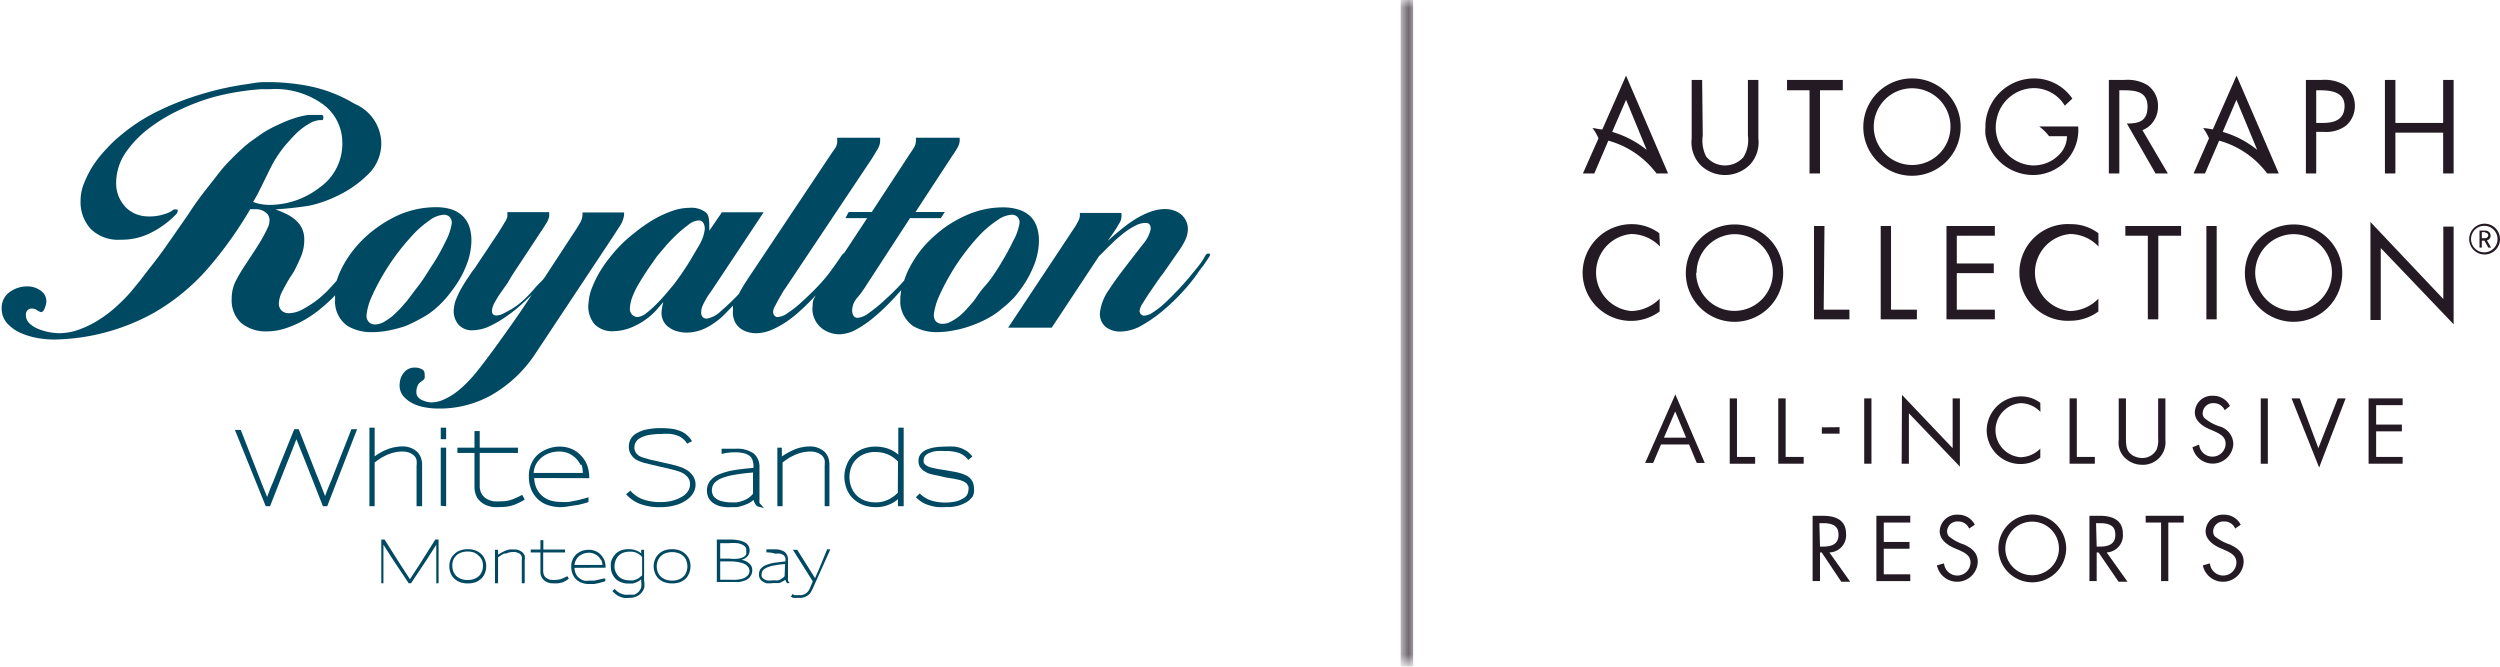 <svg id="Layer_3" data-name="Layer 3" xmlns="http://www.w3.org/2000/svg" xmlns:xlink="http://www.w3.org/1999/xlink" viewBox="0 0 162.28 43.27">
  <defs>
    <style>
      .cls-1 {
        fill: url(#linear-gradient);
      }

      .cls-2 {
        mask: url(#mask);
      }

      .cls-3 {
        fill: #241a24;
      }

      .cls-4 {
        fill: #004963;
      }

      .cls-5 {
        filter: url(#luminosity-invert);
      }
    </style>
    <linearGradient id="linear-gradient" x1="57.14" y1="68.27" x2="100.41" y2="68.27" gradientTransform="translate(44.3 102.56) rotate(-90)" gradientUnits="userSpaceOnUse">
      <stop offset="0.02" stop-color="#fff"/>
      <stop offset="0.07" stop-color="#cbcbcb"/>
      <stop offset="0.13" stop-color="#969696"/>
      <stop offset="0.2" stop-color="#686868"/>
      <stop offset="0.26" stop-color="#434343"/>
      <stop offset="0.32" stop-color="#252525"/>
      <stop offset="0.38" stop-color="#111"/>
      <stop offset="0.44" stop-color="#040404"/>
      <stop offset="0.5"/>
      <stop offset="0.56" stop-color="#040404"/>
      <stop offset="0.62" stop-color="#111"/>
      <stop offset="0.68" stop-color="#252525"/>
      <stop offset="0.74" stop-color="#434343"/>
      <stop offset="0.8" stop-color="#686868"/>
      <stop offset="0.87" stop-color="#969696"/>
      <stop offset="0.93" stop-color="#cbcbcb"/>
      <stop offset="0.98" stop-color="#fff"/>
    </linearGradient>
    <filter id="luminosity-invert" filterUnits="userSpaceOnUse" color-interpolation-filters="sRGB">
      <feColorMatrix values="-1 0 0 0 1 0 -1 0 0 1 0 0 -1 0 1 0 0 0 1 0"/>
    </filter>
    <mask id="mask" x="90.92" y="0" width="0.81" height="43.27" maskUnits="userSpaceOnUse">
      <g class="cls-5">
        <g transform="translate(-21.25 -2.14)">
          <rect class="cls-1" x="112.17" y="2.14" width="0.81" height="43.27"/>
        </g>
      </g>
    </mask>
  </defs>
  <g class="cls-2">
    <rect class="cls-3" x="90.92" width="0.81" height="43.27"/>
  </g>
  <g>
    <path class="cls-3" d="M182.53,18.66a1,1,0,0,1-1-1,1,1,0,1,1,2,0A1,1,0,0,1,182.53,18.66Zm0-1.86a.86.86,0,1,0,.84.86A.86.86,0,0,0,182.53,16.8Zm.24,1.41-.25-.45h-.17v.45h-.15v-1.1h.38a.33.33,0,0,1,.34.33.3.3,0,0,1-.24.3l.27.47Zm-.21-1h-.21v.39h.21a.2.2,0,0,0,.21-.19A.2.2,0,0,0,182.56,17.24Z" transform="translate(-21.25 -2.14)"/>
    <g>
      <path class="cls-3" d="M129,18.14a2.61,2.61,0,0,0-1.86-.81,2.51,2.51,0,0,0,0,5,2.68,2.68,0,0,0,1.84-.8v.83a3.14,3.14,0,0,1-5-2.51,3.18,3.18,0,0,1,3.17-3.16,3,3,0,0,1,1.81.59Z" transform="translate(-21.25 -2.14)"/>
      <path class="cls-3" d="M137,19.85a3.16,3.16,0,1,1-3.16-3.14A3.14,3.14,0,0,1,137,19.85Zm-5.65,0a2.49,2.49,0,1,0,2.49-2.51A2.51,2.51,0,0,0,131.38,19.84Z" transform="translate(-21.25 -2.14)"/>
      <path class="cls-3" d="M157.47,18.14a2.59,2.59,0,0,0-1.84-.81,2.51,2.51,0,0,0,0,5,2.65,2.65,0,0,0,1.83-.8v.83a3.09,3.09,0,0,1-1.81.6,3.14,3.14,0,1,1,0-6.27,2.93,2.93,0,0,1,1.81.59Z" transform="translate(-21.25 -2.14)"/>
      <path class="cls-3" d="M139.63,22.24h1.67v.63H139V16.81h.68Z" transform="translate(-21.25 -2.14)"/>
      <path class="cls-3" d="M144,22.24h1.68v.63h-2.35V16.81H144Z" transform="translate(-21.25 -2.14)"/>
      <path class="cls-3" d="M147.6,16.81h3.14v.63h-2.47v1.8h2.4v.63h-2.4v2.37h2.47v.63H147.6Z" transform="translate(-21.25 -2.14)"/>
      <path class="cls-3" d="M161.35,22.87h-.68V17.44h-1.46v-.63h3.62v.63h-1.48Z" transform="translate(-21.25 -2.14)"/>
      <path class="cls-3" d="M165.14,22.87h-.67V16.81h.67Z" transform="translate(-21.25 -2.14)"/>
      <path class="cls-3" d="M173.29,19.85a3.16,3.16,0,1,1-3.16-3.14A3.14,3.14,0,0,1,173.29,19.85Zm-5.65,0a2.49,2.49,0,1,0,2.49-2.51A2.51,2.51,0,0,0,167.64,19.84Z" transform="translate(-21.25 -2.14)"/>
      <path class="cls-3" d="M175.12,16.55l4.73,5v-4.7h.67v6.34l-4.73-4.95v4.67h-.67Z" transform="translate(-21.25 -2.14)"/>
      <g>
        <path class="cls-3" d="M131.78,10.94A2.29,2.29,0,0,0,132,12.3a1.58,1.58,0,0,0,1.23.58,1.6,1.6,0,0,0,1.19-.54,2.12,2.12,0,0,0,.29-1.4V7.33h.68v3.8a2.14,2.14,0,0,1-.53,1.68,2.28,2.28,0,0,1-3.2.07,2.13,2.13,0,0,1-.6-1.75V7.33h.68Z" transform="translate(-21.25 -2.14)"/>
        <path class="cls-3" d="M139.39,13.4h-.68V8h-1.46V7.33h3.62V8h-1.48Z" transform="translate(-21.25 -2.14)"/>
        <path class="cls-3" d="M148.52,10.38a3.16,3.16,0,1,1-3.16-3.15A3.14,3.14,0,0,1,148.52,10.38Zm-5.64,0a2.49,2.49,0,1,0,2.48-2.51A2.49,2.49,0,0,0,142.88,10.37Z" transform="translate(-21.25 -2.14)"/>
        <path class="cls-3" d="M171.6,13.4h-.67V7.33h1a2.55,2.55,0,0,1,1.51.33A1.66,1.66,0,0,1,174.11,9a1.69,1.69,0,0,1-.58,1.3,2.17,2.17,0,0,1-1.44.4h-.49Zm0-3.28h.45c.75,0,1.39-.23,1.39-1.1S172.64,8,171.85,8h-.25Z" transform="translate(-21.25 -2.14)"/>
        <path class="cls-3" d="M179.84,10.12V7.33h.68V13.4h-.68V10.75h-3.1V13.4h-.68V7.33h.68v2.79Z" transform="translate(-21.25 -2.14)"/>
        <path class="cls-3" d="M161.17,13.4h.8l-1.65-2.81a1.72,1.72,0,0,0,.43-.25,1.69,1.69,0,0,0,.58-1.3,1.64,1.64,0,0,0-.69-1.38,2.52,2.52,0,0,0-1.5-.33h-1V13.4h.68V8h.25c.79,0,1.58.07,1.58,1.06s-.61,1.09-1.34,1.1Z" transform="translate(-21.25 -2.14)"/>
        <path class="cls-3" d="M156.15,10.35h-2.53a3.18,3.18,0,0,1,.64.63h1.16a1.71,1.71,0,0,1-.58,1.27,2.26,2.26,0,0,1-.62.42,2.44,2.44,0,0,1-1,.21,2.51,2.51,0,0,1-1.72-.78,2.37,2.37,0,0,1-.7-1.56.76.76,0,0,1,0-.15,2.33,2.33,0,0,1,.06-.53,2.49,2.49,0,0,1,2.42-2,2.35,2.35,0,0,1,2,1.14l.49-.46a3,3,0,0,0-2.48-1.31,3.17,3.17,0,0,0-3.16,2.93v.23a2.92,2.92,0,0,0,0,.51,3.14,3.14,0,0,0,3.08,2.6,2.77,2.77,0,0,0,.9-.14,2.64,2.64,0,0,0,.72-.34,2.6,2.6,0,0,0,.62-.53A2.93,2.93,0,0,0,156.15,10.35Z" transform="translate(-21.25 -2.14)"/>
        <path class="cls-3" d="M124,13.4h.74l.91-2.13a5.85,5.85,0,0,1,2.59,1.51,6.48,6.48,0,0,1,.54.62h.75L126.8,7.05l-1.54,3.49c-.21,0-.42-.07-.64-.09a3,3,0,0,1,.39.67Zm1.9-2.7.9-2.08,1.34,3.25A6.49,6.49,0,0,0,125.9,10.7Z" transform="translate(-21.25 -2.14)"/>
        <path class="cls-3" d="M166.43,7.05l-1.54,3.49q-.31-.06-.63-.09a3.4,3.4,0,0,1,.38.67h0l-1,2.28h.74l.92-2.13a5.81,5.81,0,0,1,2.58,1.51,6.48,6.48,0,0,1,.54.62h.75Zm-.9,3.65.89-2.08,1.35,3.25A6.32,6.32,0,0,0,165.53,10.7Z" transform="translate(-21.25 -2.14)"/>
      </g>
    </g>
    <g>
      <path class="cls-3" d="M130,27.74l1.91,4.45h-.52l-.5-1.2h-1.82l-.51,1.2h-.52Zm-.74,2.81h1.44l-.71-1.7Z" transform="translate(-21.25 -2.14)"/>
      <path class="cls-3" d="M134,28v3.8h1.18v.44h-1.65V28Z" transform="translate(-21.25 -2.14)"/>
      <path class="cls-3" d="M137.16,28v3.8h1.17v.44h-1.65V28Z" transform="translate(-21.25 -2.14)"/>
      <path class="cls-3" d="M140.66,29.87v.42l-1.15,0v-.41Z" transform="translate(-21.25 -2.14)"/>
      <path class="cls-3" d="M142.73,28v4.24h-.47V28Z" transform="translate(-21.25 -2.14)"/>
      <path class="cls-3" d="M144.71,27.77,148,31.23V28h.47v4.43l-3.31-3.46v3.27h-.47Z" transform="translate(-21.25 -2.14)"/>
      <path class="cls-3" d="M153.7,28.88a1.79,1.79,0,0,0-1.29-.57,1.76,1.76,0,0,0,0,3.51,1.85,1.85,0,0,0,1.28-.56v.59a2.2,2.2,0,0,1-3.48-1.76,2.23,2.23,0,0,1,2.21-2.22,2.06,2.06,0,0,1,1.27.42Z" transform="translate(-21.25 -2.14)"/>
      <path class="cls-3" d="M156.06,28v3.8h1.17v.44h-1.64V28Z" transform="translate(-21.25 -2.14)"/>
      <path class="cls-3" d="M159.25,28v2.61c0,.61.09.87.45,1.1a1.25,1.25,0,0,0,.6.16,1.05,1.05,0,0,0,.94-.55,1.68,1.68,0,0,0,.1-.72V28h.47v2.7a1.46,1.46,0,0,1-1.51,1.61,1.58,1.58,0,0,1-1.06-.4,1.37,1.37,0,0,1-.46-1.22V28Z" transform="translate(-21.25 -2.14)"/>
      <path class="cls-3" d="M165.66,28.77a.77.77,0,0,0-.72-.46.67.67,0,0,0-.71.66.45.45,0,0,0,.11.3,2.78,2.78,0,0,0,1,.55,1.22,1.22,0,0,1,.88,1.13,1.34,1.34,0,0,1-2.65.22L164,31a.86.86,0,0,0,.85.78.85.85,0,0,0,.87-.82c0-.49-.35-.67-1-.94s-1-.65-1-1.11a1.11,1.11,0,0,1,1.18-1.08,1.21,1.21,0,0,1,1.1.66Z" transform="translate(-21.25 -2.14)"/>
      <path class="cls-3" d="M168.46,28v4.24H168V28Z" transform="translate(-21.25 -2.14)"/>
      <path class="cls-3" d="M170.53,28l1.21,3.23L173,28h.51l-1.72,4.49L170,28Z" transform="translate(-21.25 -2.14)"/>
      <path class="cls-3" d="M177.21,28v.44h-1.72v1.26h1.67v.44h-1.67v1.66h1.72v.44H175V28Z" transform="translate(-21.25 -2.14)"/>
      <path class="cls-3" d="M139.56,35.62c1,0,1.52.38,1.52,1.17A1.11,1.11,0,0,1,140,38l1.35,1.9h-.58L139.5,38h-.11v1.86h-.48V35.62Zm-.17,2h.2c.62,0,1-.2,1-.76,0-.4-.15-.76-1-.76h-.24Z" transform="translate(-21.25 -2.14)"/>
      <path class="cls-3" d="M145.25,35.62v.44h-1.72v1.26h1.67v.44h-1.67v1.66h1.72v.44h-2.2V35.62Z" transform="translate(-21.25 -2.14)"/>
      <path class="cls-3" d="M149.07,36.45a.75.75,0,0,0-.72-.46.66.66,0,0,0-.71.65.49.49,0,0,0,.11.31,2.94,2.94,0,0,0,1,.54c.46.22.88.5.88,1.13a1.34,1.34,0,0,1-2.65.22l.46-.13a.87.87,0,0,0,.85.79.86.86,0,0,0,.87-.83c0-.49-.35-.66-1-.93s-1-.66-1-1.11a1.11,1.11,0,0,1,1.18-1.08,1.2,1.2,0,0,1,1.1.65Z" transform="translate(-21.25 -2.14)"/>
      <path class="cls-3" d="M153.16,39.94a2.2,2.2,0,1,1,2.21-2.19A2.21,2.21,0,0,1,153.16,39.94Zm1.74-2.2a1.74,1.74,0,1,0-3.48,0,1.74,1.74,0,1,0,3.48,0Z" transform="translate(-21.25 -2.14)"/>
      <path class="cls-3" d="M157.53,35.62c1,0,1.52.38,1.52,1.17A1.11,1.11,0,0,1,158,38l1.35,1.9h-.58L157.47,38h-.12v1.86h-.47V35.62Zm-.18,2h.21c.62,0,1-.2,1-.76,0-.4-.14-.76-1-.76h-.25Z" transform="translate(-21.25 -2.14)"/>
      <path class="cls-3" d="M163,35.62v.44h-1v3.8h-.47v-3.8h-1v-.44Z" transform="translate(-21.25 -2.14)"/>
      <path class="cls-3" d="M166.34,36.45a.75.75,0,0,0-.72-.46.66.66,0,0,0-.71.65.53.53,0,0,0,.1.31,3.11,3.11,0,0,0,1,.54c.46.22.88.5.88,1.13a1.34,1.34,0,0,1-2.65.22l.46-.13a.87.87,0,0,0,.85.79.86.86,0,0,0,.87-.83c0-.49-.36-.66-1-.93s-1-.66-1-1.11a1.11,1.11,0,0,1,1.18-1.08,1.2,1.2,0,0,1,1.1.65Z" transform="translate(-21.25 -2.14)"/>
    </g>
  </g>
  <g>
    <g>
      <path class="cls-4" d="M48.58,22.81a5,5,0,0,0,.94-.64,6.1,6.1,0,0,0,.79-.81,9.08,9.08,0,0,0,.72-1,6.4,6.4,0,0,0,.54-1.12,4.45,4.45,0,0,0,.26-1.14,3,3,0,0,0-.09-1.17,1.8,1.8,0,0,0-.46-.77,1.93,1.93,0,0,0-.76-.44,3.42,3.42,0,0,0-1-.13,6.06,6.06,0,0,0-2.4.51,8,8,0,0,0-1.42.83,7.53,7.53,0,0,0-1.32,1.21,7.09,7.09,0,0,0-1,1.52,5.2,5.2,0,0,0-.27.69v0c-.15.18-.35.4-.59.65a6.68,6.68,0,0,1-.8.7,7.53,7.53,0,0,1-.88.55,1.91,1.91,0,0,1-.83.22.66.66,0,0,1-.49-.18.64.64,0,0,1-.17-.45A1.94,1.94,0,0,1,39.6,21c.17-.33.36-.68.58-1s.4-.74.57-1.12A2.78,2.78,0,0,0,41,17.68a1.67,1.67,0,0,0-.17-.76,1.7,1.7,0,0,0-.47-.56,2.77,2.77,0,0,0-.67-.4c-.19-.09-.37-.16-.56-.23a22.06,22.06,0,0,0,2.2-.24,7.8,7.8,0,0,0,1.8-.63,7.1,7.1,0,0,0,2-1.39A2.79,2.79,0,0,0,46,11.39a2.83,2.83,0,0,0-1.73-2.51,9.34,9.34,0,0,0-3-1.16,14.37,14.37,0,0,0-2.38-.25h-.5c-.34,0-.71.07-1.09.13a19.25,19.25,0,0,0-3,.66,18.41,18.41,0,0,0-2.81,1.1,11.67,11.67,0,0,0-2.4,1.56,7.81,7.81,0,0,0-.9.85,8.15,8.15,0,0,0-.82,1A6.56,6.56,0,0,0,26.72,14a3,3,0,0,0-.24,1.15A2.58,2.58,0,0,0,27.14,17a2.53,2.53,0,0,0,1.94.7,4.17,4.17,0,0,0,1.8-.37,6,6,0,0,0,1.51-1l.24-.23a.44.44,0,0,0,.16-.27c0-.06,0-.09-.08-.09a.49.49,0,0,0-.18,0l-.16.11a1.87,1.87,0,0,1-.32.15l-.34.1a3,3,0,0,1-.79.09,2.23,2.23,0,0,1-.88-.17,2,2,0,0,1-.67-.47,2.43,2.43,0,0,1-.43-.69,2.25,2.25,0,0,1-.15-.82,3.51,3.51,0,0,1,.62-2A6.93,6.93,0,0,1,31,10.41,11,11,0,0,1,33.07,9.2a13.5,13.5,0,0,1,2.12-.78,16.67,16.67,0,0,1,3-.49h.59a5.27,5.27,0,0,1,3.46,1,3.07,3.07,0,0,1,1.23,2.44A3.46,3.46,0,0,1,42,14.31a5.32,5.32,0,0,1-3.2,1.13,3.08,3.08,0,0,1-1.12-.19l.23-.4c.18-.32.78-1.58,1-2a7.7,7.7,0,0,1,.87-1.29q.3-.35.63-.69a4.52,4.52,0,0,1,.72-.59l.38-.22a2.43,2.43,0,0,1,.43-.12l.21,0c.06,0,.09-.07.09-.16s0-.16-.1-.18l-.22,0-.32,0-.32,0a5,5,0,0,0-1,.24,8.31,8.31,0,0,0-1,.41,7.82,7.82,0,0,0-1,.54l-.86.61a13.59,13.59,0,0,0-1.15,1.06c-.39.4-.51.52-.88,1s-.72.91-1.06,1.36-.63.88-.89,1.28l-1.24,1.78c-.4.58-.83,1.16-1.29,1.73l-.58.76-.6.73a11.41,11.41,0,0,1-.92.93,8.17,8.17,0,0,1-1.14.87,6.61,6.61,0,0,1-1.28.63,3.84,3.84,0,0,1-1.32.24,4.14,4.14,0,0,1-.64-.07,3.8,3.8,0,0,1-.7-.21,1.85,1.85,0,0,1-.57-.36.76.76,0,0,1-.23-.55.44.44,0,0,1,.1-.3.37.37,0,0,1,.29-.11.54.54,0,0,1,.31.09,1,1,0,0,0,.28.14c.12,0,.2-.13.26-.3a1.29,1.29,0,0,0,.09-.39.84.84,0,0,0-.39-.72,1.46,1.46,0,0,0-.84-.26,1.93,1.93,0,0,0-1.17.38,1.24,1.24,0,0,0-.5,1,1.43,1.43,0,0,0,.34,1,2.63,2.63,0,0,0,.86.63,5,5,0,0,0,1.11.34,6.24,6.24,0,0,0,1.1.1,13.76,13.76,0,0,0,6.46-1.73,13.72,13.72,0,0,0,3.57-2.95,25.83,25.83,0,0,0,2.64-3.69.41.41,0,0,1,.05-.09h.27l.15,0h0a1,1,0,0,1,.72.34.63.63,0,0,1,.11.43.94.94,0,0,1-.08.36l-.16.34a11,11,0,0,1-.58,1c-.2.32-.42.64-.65,1a11.12,11.12,0,0,0-.67,1.1,2.5,2.5,0,0,0-.31,1.23,2,2,0,0,0,.61,1.58,2.5,2.5,0,0,0,1.7.55,3.86,3.86,0,0,0,1.19-.2,6.29,6.29,0,0,0,1.16-.51,7.06,7.06,0,0,0,1.06-.72c.33-.27.62-.53.88-.79l.11-.12s0,.07,0,.11l0,.22a.47.47,0,0,0,0,.2,1.93,1.93,0,0,0,.83,1.47,3,3,0,0,0,1.56.39,5.79,5.79,0,0,0,1.05-.1,8,8,0,0,0,1.14-.3A9.88,9.88,0,0,0,48.58,22.81Zm-1.86-.15a4.53,4.53,0,0,1-.55.38,1.23,1.23,0,0,1-.57.16.54.54,0,0,1-.42-.17.59.59,0,0,1-.13-.49,3.72,3.72,0,0,1,.31-1.1,13.73,13.73,0,0,1,.7-1.37A15.27,15.27,0,0,1,47,18.64a16.33,16.33,0,0,1,1.08-1.29,6.59,6.59,0,0,1,1.07-.92,1.71,1.71,0,0,1,.91-.35.5.5,0,0,1,.38.15.54.54,0,0,1,.13.44,3.69,3.69,0,0,1-.39,1.13c-.23.48-.51,1-.82,1.47s-.62,1-.94,1.41-.57.76-.76,1l-.43.49C47.06,22.34,46.89,22.51,46.72,22.66Z" transform="translate(-21.25 -2.14)"/>
      <path class="cls-4" d="M61.48,16.82a1.66,1.66,0,0,0,.28-.72.25.25,0,0,0,0-.08v-.09H59.06a1.15,1.15,0,0,1-.19.73c-.14.24-.28.46-.41.65L56.7,20a2,2,0,0,1-.36.45c-.14.14-.27.27-.38.4a4.4,4.4,0,0,1-.35.39,4.31,4.31,0,0,1-.37.37,4.8,4.8,0,0,1-.86.64l-.49.26a1.09,1.09,0,0,1-.41.11c-.22,0-.32-.13-.29-.38a1.31,1.31,0,0,1,.18-.48q.16-.3.39-.63l.43-.61L54.5,20l1.86-2.82c.07-.09.17-.25.31-.48a1.28,1.28,0,0,0,.23-.53c0-.12,0-.21,0-.26H54.18a1.6,1.6,0,0,1,0,.3,1.1,1.1,0,0,1-.18.38c-.11.19-.24.41-.41.67l-.54.81c-.19.3-.37.56-.54.81l-.41.62a2.45,2.45,0,0,1-.2.26l-.34.51c-.12.18-.25.39-.37.6s-.22.43-.31.64a2.06,2.06,0,0,0-.16.6A1.37,1.37,0,0,0,51,23.2a1.16,1.16,0,0,0,.91.38,2.8,2.8,0,0,0,1-.21,6.85,6.85,0,0,0,1-.55,10,10,0,0,0,1-.75c.31-.28.6-.54.86-.8-.33.5-.66,1-1,1.49s-2.34,3.34-3,4a6.82,6.82,0,0,1-.78.74,4.12,4.12,0,0,1-.86.54,2,2,0,0,1-.9.22,1.32,1.32,0,0,1-.31-.05,2.08,2.08,0,0,1-.32-.12.75.75,0,0,1-.25-.22.58.58,0,0,1-.07-.35,1,1,0,0,1,.1-.39.53.53,0,0,1,.17-.19l.17-.13a.22.22,0,0,0,.1-.19c0-.25,0-.42-.17-.5a.9.9,0,0,0-.48-.12.87.87,0,0,0-.66.28,1.16,1.16,0,0,0-.31.72,1.11,1.11,0,0,0,.21.83,2,2,0,0,0,.66.51,2.89,2.89,0,0,0,.82.25,4.46,4.46,0,0,0,.76.07,6.91,6.91,0,0,0,3.46-.85A8.43,8.43,0,0,0,56,25.1l5.06-7.63Z" transform="translate(-21.25 -2.14)"/>
      <path class="cls-4" d="M87.15,21.37a9.2,9.2,0,0,0,.72-1,7.7,7.7,0,0,0,.54-1.12,4.45,4.45,0,0,0,.26-1.14,3,3,0,0,0-.09-1.16,1.78,1.78,0,0,0-.46-.78,1.94,1.94,0,0,0-.77-.43,3.31,3.31,0,0,0-1-.14,5.86,5.86,0,0,0-2.39.52,8,8,0,0,0-1.43.82,8.81,8.81,0,0,0-1.32,1.21,7.31,7.31,0,0,0-1,1.52,5.66,5.66,0,0,0-.27.68l0,0c-.13.15-.32.36-.59.63s-.55.53-.85.8-.6.5-.88.7a1.4,1.4,0,0,1-.68.29.31.31,0,0,1-.3-.16.7.7,0,0,1-.07-.4,1.25,1.25,0,0,1,.3-.71,6.2,6.2,0,0,0,.45-.59l3-4.61h2l.26-.4h-1.9l2.42-3.7c.06-.07.14-.21.26-.4a1.22,1.22,0,0,0,.18-.45,1.53,1.53,0,0,0,0-.27H80.7a.86.86,0,0,1,0,.27.85.85,0,0,1-.12.36,2.84,2.84,0,0,1-.2.31l-2.54,3.88h-1.5l-.21.4h1.41l-1.49,2.26a.35.35,0,0,0-.1.08,1,1,0,0,0-.14.19c-.18.27-.36.53-.55.78a8.32,8.32,0,0,1-.6.76c-.13.15-.32.36-.58.62s-.53.52-.82.78a6.89,6.89,0,0,1-.85.67,1.31,1.31,0,0,1-.67.28.25.25,0,0,1-.23-.11.38.38,0,0,1-.07-.29.85.85,0,0,1,.11-.3l.24-.45.25-.43a1.5,1.5,0,0,1,.15-.23l5.68-8.51.3-.5a1.3,1.3,0,0,0,.21-.53v-.13a.85.85,0,0,0,0-.16H75.59a2.1,2.1,0,0,1,0,.34.77.77,0,0,1-.11.31c-.07.11-.13.19-.19.27l-5.39,8.08c-.2.3-.41.62-.62,1l-.07.14a14.7,14.7,0,0,1-1.16,1.11,1.73,1.73,0,0,1-.91.49c-.28,0-.4-.17-.37-.49a1,1,0,0,1,.09-.35,3.6,3.6,0,0,1,.2-.39,4,4,0,0,1,.23-.37l.21-.3,3.32-5H68.11l-.82,1.2a.61.61,0,0,0,0-.17c0-.53,0-.88-.28-1.06a1.52,1.52,0,0,0-1-.26,3.39,3.39,0,0,0-1.17.22,6.87,6.87,0,0,0-1.23.58,10,10,0,0,0-1.15.81,9.26,9.26,0,0,0-1,.89c-.2.21-.41.45-.63.73a8.13,8.13,0,0,0-.62.88,7.35,7.35,0,0,0-.5,1,3.23,3.23,0,0,0-.25,1,1.83,1.83,0,0,0,.36,1.42,1.6,1.6,0,0,0,1.23.48,3.25,3.25,0,0,0,1.29-.29,4.56,4.56,0,0,0,1.19-.76,3.89,3.89,0,0,0,.4-.41l.38-.44a3.44,3.44,0,0,0-.11.58,1.14,1.14,0,0,0,.11.65,1.05,1.05,0,0,0,.38.43,1.48,1.48,0,0,0,.54.25,2.29,2.29,0,0,0,.56.08,2.86,2.86,0,0,0,1.28-.3,4.87,4.87,0,0,0,1.15-.82l.61-.63,0,0c0,.1,0,.2,0,.29a1.42,1.42,0,0,0,.09.68,1.21,1.21,0,0,0,.33.46,1.42,1.42,0,0,0,.5.27,1.88,1.88,0,0,0,.57.09,2.59,2.59,0,0,0,1-.21,5.81,5.81,0,0,0,1-.55,8,8,0,0,0,.93-.75c.3-.27.57-.55.83-.82l.12-.13-.15.29A1.48,1.48,0,0,0,74,22a1.5,1.5,0,0,0,.1.78,1.56,1.56,0,0,0,.39.58,1.65,1.65,0,0,0,.57.35,1.82,1.82,0,0,0,.68.13,2.39,2.39,0,0,0,1.14-.34,7.22,7.22,0,0,0,1.19-.84,14.07,14.07,0,0,0,1.12-1.07l.56-.61-.06.44a1.64,1.64,0,0,1,0,.22,1.83,1.83,0,0,0,0,.21,2,2,0,0,0,.84,1.46,3,3,0,0,0,1.56.39,5.77,5.77,0,0,0,1-.1,6.71,6.71,0,0,0,1.15-.3,7.63,7.63,0,0,0,1.1-.48,5,5,0,0,0,.94-.64A6.66,6.66,0,0,0,87.15,21.37ZM66.08,19q-.49.81-1.08,1.59l-.47.56c-.2.24-.41.47-.64.7a6.12,6.12,0,0,1-.68.61,1.07,1.07,0,0,1-.57.26.52.52,0,0,1-.5-.59,2.47,2.47,0,0,1,.2-.82,4.9,4.9,0,0,1,.38-.76c.18-.3.37-.6.56-.89l.6-.86.52-.62a10.62,10.62,0,0,1,.74-.78,7.68,7.68,0,0,1,.8-.67,1.14,1.14,0,0,1,.65-.28.34.34,0,0,1,.32.17A.76.76,0,0,1,67,17a2.65,2.65,0,0,1-.33,1Zm20.12.28c-.31.5-.63,1-1,1.41s-.57.76-.75,1l-.44.5a4.7,4.7,0,0,1-.51.49A3.19,3.19,0,0,1,83,23a1.06,1.06,0,0,1-.56.16A.58.58,0,0,1,82,23a.64.64,0,0,1-.13-.48,4.19,4.19,0,0,1,.32-1.11,13.73,13.73,0,0,1,.7-1.37,13.5,13.5,0,0,1,.94-1.43,14.24,14.24,0,0,1,1.08-1.28A6.65,6.65,0,0,1,86,16.43a1.74,1.74,0,0,1,.92-.35.48.48,0,0,1,.5.59A3.4,3.4,0,0,1,87,17.81C86.78,18.28,86.51,18.77,86.2,19.27Z" transform="translate(-21.25 -2.14)"/>
      <path class="cls-4" d="M99.77,18.6l-.1,0a.19.19,0,0,0-.16.1l-.11.19a4.69,4.69,0,0,1-.38.55l-.62.76c-.24.28-.49.56-.77.85s-.53.55-.79.78a4.73,4.73,0,0,1-.73.57,1.15,1.15,0,0,1-.57.23.32.32,0,0,1-.23-.09.3.3,0,0,1-.08-.27,1.27,1.27,0,0,1,.22-.48c.14-.23.3-.48.48-.74s.34-.5.5-.73.26-.36.3-.4l1.12-1.61a4.69,4.69,0,0,0,.32-.55,1.77,1.77,0,0,0,.18-.61,1.27,1.27,0,0,0-.09-.63,1.25,1.25,0,0,0-.33-.45,1.37,1.37,0,0,0-.49-.27,1.81,1.81,0,0,0-.55-.09,2.82,2.82,0,0,0-1,.19,5.51,5.51,0,0,0-1,.5,8.18,8.18,0,0,0-.91.67c-.3.24-.57.48-.82.7.05-.07.11-.17.21-.3l.28-.41c.1-.15.18-.3.26-.43a.86.86,0,0,0,.13-.34,1.31,1.31,0,0,0,0-.33H91.34a1.1,1.1,0,0,1,0,.25.93.93,0,0,1-.11.3l-.15.28-4.39,6.62h2.83l3.06-4.63.27-.27.2-.2.11-.11.52-.5c.2-.17.4-.35.62-.51a4.3,4.3,0,0,1,.67-.41,1.34,1.34,0,0,1,.64-.17q.36,0,.33.42a2.27,2.27,0,0,1-.53,1l-1.09,1.41c-.39.51-.76,1-1.1,1.53a3.18,3.18,0,0,0-.56,1.38,1.1,1.1,0,0,0,.35,1,1.51,1.51,0,0,0,1,.31,2.83,2.83,0,0,0,1.36-.4,9,9,0,0,0,1.42-1A13.2,13.2,0,0,0,98.09,21a10.89,10.89,0,0,0,1-1.27l.14-.19a3,3,0,0,0,.24-.32l.22-.33a.42.42,0,0,0,.1-.19A.1.1,0,0,0,99.77,18.6Z" transform="translate(-21.25 -2.14)"/>
    </g>
    <g>
      <g>
        <path class="cls-4" d="M42.49,35h-.28l-.92-2.35-.4-1c-.13-.34-.27-.68-.4-1l-.39,1c-.14.34-.27.69-.4,1L38.78,35H38.5l-2-4.95h.38l.92,2.35.39,1c.14.34.27.69.4,1,.13-.36.26-.71.4-1l.39-1L40.35,30h.29l.92,2.34c.13.34.26.68.4,1s.26.69.39,1c.13-.36.27-.71.4-1l.39-1L44.06,30h.37Z" transform="translate(-21.25 -2.14)"/>
        <path class="cls-4" d="M48.29,35V32.36a1.34,1.34,0,0,0,0-.35.57.57,0,0,0-.17-.3.9.9,0,0,0-.29-.18,1.37,1.37,0,0,0-.5-.08,2.46,2.46,0,0,0-.84.17,1.46,1.46,0,0,0-.23.1l-.25.13-.24.16-.2.15V35h-.34V29.9h.34v1.86a4.65,4.65,0,0,1,.41-.26,3,3,0,0,1,.41-.19,2.18,2.18,0,0,1,.48-.14,2.5,2.5,0,0,1,.47-.05,1.37,1.37,0,0,1,1,.36,1.1,1.1,0,0,1,.23.37,1.3,1.3,0,0,1,.08.51V35Z" transform="translate(-21.25 -2.14)"/>
        <path class="cls-4" d="M49.86,30.65V29.9h.35v.75Zm0,4.32V31.2h.35V35Z" transform="translate(-21.25 -2.14)"/>
        <path class="cls-4" d="M54.65,34.9a2.39,2.39,0,0,1-.86.15,3.87,3.87,0,0,1-.56,0,1.91,1.91,0,0,1-.57-.19,1.35,1.35,0,0,1-.44-.42,1.43,1.43,0,0,1-.17-.73V31.54H50.94V31.2h1.11V30.12h.34V31.2h2.48v.34H52.39v2.12a1,1,0,0,0,.13.54.89.89,0,0,0,.32.32,1.5,1.5,0,0,0,.45.16,4.38,4.38,0,0,0,.51,0,2,2,0,0,0,.75-.14,5.74,5.74,0,0,0,.6-.28l.16.31A4.18,4.18,0,0,1,54.65,34.9Z" transform="translate(-21.25 -2.14)"/>
        <path class="cls-4" d="M55.93,33.17a1.6,1.6,0,0,0,.18.73,1.47,1.47,0,0,0,.4.48,1.5,1.5,0,0,0,.52.26,2.23,2.23,0,0,0,.56.08,4.15,4.15,0,0,0,.59,0l.57-.11.46-.12.24-.07,0,.31a6.81,6.81,0,0,1-.66.18L58.2,35a3.38,3.38,0,0,1-.6.06,2.66,2.66,0,0,1-.78-.13,1.77,1.77,0,0,1-.68-.41,1.87,1.87,0,0,1-.41-.61,2.24,2.24,0,0,1-.15-.86,1.92,1.92,0,0,1,.16-.81,1.76,1.76,0,0,1,.44-.61,2.16,2.16,0,0,1,.63-.36,2.18,2.18,0,0,1,.79-.14,1.9,1.9,0,0,1,.75.15,1.74,1.74,0,0,1,.63.45,1.81,1.81,0,0,1,.38.6,2.36,2.36,0,0,1,.14.85Zm3-.86a1.71,1.71,0,0,0-.32-.44,1.67,1.67,0,0,0-.47-.31,1.59,1.59,0,0,0-.59-.11,1.88,1.88,0,0,0-.65.11,1.58,1.58,0,0,0-.52.3,1.62,1.62,0,0,0-.35.44,1.44,1.44,0,0,0-.14.54h3.19A1.68,1.68,0,0,0,59,32.31Z" transform="translate(-21.25 -2.14)"/>
        <path class="cls-4" d="M66.24,34.16a1.44,1.44,0,0,1-.46.46,2.16,2.16,0,0,1-.72.32,3.36,3.36,0,0,1-.92.12,3.54,3.54,0,0,1-1.37-.22,2.34,2.34,0,0,1-.88-.62l.28-.23a2,2,0,0,0,.75.54,3.29,3.29,0,0,0,1.23.2,2.91,2.91,0,0,0,.82-.11,2.53,2.53,0,0,0,.62-.28,1.07,1.07,0,0,0,.33-.34.78.78,0,0,0,.12-.41.7.7,0,0,0-.14-.46,1.28,1.28,0,0,0-.31-.27l-.19-.09-.28-.09-.42-.11-.62-.14-.63-.15-.41-.1-.26-.09L62.59,32a.94.94,0,0,1-.36-.33.89.89,0,0,1-.16-.56,1,1,0,0,1,.13-.49,1,1,0,0,1,.46-.4,1.89,1.89,0,0,1,.67-.22,4.32,4.32,0,0,1,.84-.07,5.12,5.12,0,0,1,.73.05,2.49,2.49,0,0,1,.56.16,1.33,1.33,0,0,1,.41.27,1.52,1.52,0,0,1,.3.37l-.32.16a1,1,0,0,0-.23-.28,1.12,1.12,0,0,0-.33-.22,2.54,2.54,0,0,0-.48-.13,3.87,3.87,0,0,0-.64,0,4.59,4.59,0,0,0-.76.06,1.88,1.88,0,0,0-.58.19.69.69,0,0,0-.4.62.6.6,0,0,0,.1.35.73.73,0,0,0,.28.24l.2.08.29.08a2.74,2.74,0,0,0,.41.1l.6.14.54.12.41.11.33.12.26.14a1.33,1.33,0,0,1,.38.37,1,1,0,0,1,.17.59A1.09,1.09,0,0,1,66.24,34.16Z" transform="translate(-21.25 -2.14)"/>
        <path class="cls-4" d="M70.39,35a1,1,0,0,1-.23-.41,1.41,1.41,0,0,1-.36.24,3.12,3.12,0,0,1-.39.15,2.33,2.33,0,0,1-.36.08l-.31,0A2.48,2.48,0,0,1,68,35a1.37,1.37,0,0,1-.5-.24,1,1,0,0,1-.28-.35,1.19,1.19,0,0,1-.08-.4,1,1,0,0,1,.2-.65,1.48,1.48,0,0,1,.59-.43,4.73,4.73,0,0,1,.95-.27c.38-.06.81-.11,1.28-.15v-.08a1.31,1.31,0,0,0-.06-.41.61.61,0,0,0-.19-.29,1,1,0,0,0-.38-.17,2.38,2.38,0,0,0-.59-.06,3.35,3.35,0,0,0-.85.11l0-.34.26,0,.29,0,.35,0a1.87,1.87,0,0,1,1.19.31,1.14,1.14,0,0,1,.37.92v2.06a.51.51,0,0,0,0,.13.42.42,0,0,0,0,.1l.09.1.2.23Zm-.26-2.19q-.69.06-1.2.15a3.91,3.91,0,0,0-.83.22,1.24,1.24,0,0,0-.49.33.75.75,0,0,0-.15.47.59.59,0,0,0,.05.25.5.5,0,0,0,.19.25,1,1,0,0,0,.39.19,2.4,2.4,0,0,0,.67.08l.28,0a1.82,1.82,0,0,0,.36-.08,2.11,2.11,0,0,0,.38-.17,1.45,1.45,0,0,0,.35-.31Z" transform="translate(-21.25 -2.14)"/>
        <path class="cls-4" d="M74.78,35V32.36a2,2,0,0,0,0-.35.75.75,0,0,0-.17-.3,1.09,1.09,0,0,0-.3-.18,1.34,1.34,0,0,0-.5-.08,2.46,2.46,0,0,0-.84.17,2,2,0,0,0-.23.1l-.25.13-.24.16-.2.15V35h-.34V31.2H72v.11a2.11,2.11,0,0,1,0,.23,1.55,1.55,0,0,1,0,.23,5.05,5.05,0,0,1,.84-.46,2.54,2.54,0,0,1,.48-.14,2.59,2.59,0,0,1,.47-.05,1.4,1.4,0,0,1,1,.36,1.28,1.28,0,0,1,.23.37,1.53,1.53,0,0,1,.07.51V35Z" transform="translate(-21.25 -2.14)"/>
        <path class="cls-4" d="M79.54,35v-.08a1.21,1.21,0,0,1,0-.18c0-.08,0-.15,0-.2l0,0a2.07,2.07,0,0,1-.32.23,2.29,2.29,0,0,1-.47.2,2.13,2.13,0,0,1-.65.09,2.24,2.24,0,0,1-.89-.17,2.08,2.08,0,0,1-.64-.44,1.83,1.83,0,0,1-.38-.63,2.23,2.23,0,0,1-.13-.72,2,2,0,0,1,.15-.78,1.74,1.74,0,0,1,.4-.62,1.87,1.87,0,0,1,.64-.42,2.24,2.24,0,0,1,.84-.15,2.53,2.53,0,0,1,.77.12,2.05,2.05,0,0,1,.7.4V29.9h.35V35Zm0-2.9a2,2,0,0,0-.7-.48,2.23,2.23,0,0,0-.77-.14,1.8,1.8,0,0,0-.71.13,1.4,1.4,0,0,0-.53.35,1.36,1.36,0,0,0-.33.52,1.91,1.91,0,0,0-.11.64,1.83,1.83,0,0,0,.11.61,1.6,1.6,0,0,0,.32.53,1.55,1.55,0,0,0,.53.36,2,2,0,0,0,.72.13h0a1.84,1.84,0,0,0,.55-.07,2.19,2.19,0,0,0,.41-.17l.17-.11.14-.1.1-.09.09-.08Z" transform="translate(-21.25 -2.14)"/>
        <path class="cls-4" d="M84.4,34.35a1.45,1.45,0,0,1-.35.35,2.32,2.32,0,0,1-1.36.35,4,4,0,0,1-.63,0,3,3,0,0,1-.55-.13,1.62,1.62,0,0,1-.42-.19,3.09,3.09,0,0,1-.39-.31l.25-.25a1.94,1.94,0,0,0,.66.43,3,3,0,0,0,1,.16,3.39,3.39,0,0,0,.64-.06,1.65,1.65,0,0,0,.54-.22.6.6,0,0,0,.32-.53.48.48,0,0,0,0-.23.64.64,0,0,0-.14-.22l-.17-.11-.24-.09-.37-.08-.56-.09L82.08,33a2.78,2.78,0,0,1-.38-.08,1.21,1.21,0,0,1-.27-.09l-.22-.13a1,1,0,0,1-.26-.28.78.78,0,0,1-.08-.35.72.72,0,0,1,.13-.44,1,1,0,0,1,.37-.29,2.4,2.4,0,0,1,.55-.16,5,5,0,0,1,.71-.05,5.1,5.1,0,0,1,.57,0,1.8,1.8,0,0,1,.53.14,1.77,1.77,0,0,1,.33.19,2.26,2.26,0,0,1,.31.31L84.1,32a1.28,1.28,0,0,0-.53-.43,2.4,2.4,0,0,0-.94-.15,6.08,6.08,0,0,0-.61,0,1.8,1.8,0,0,0-.51.15.58.58,0,0,0-.22.18.36.36,0,0,0-.08.24.47.47,0,0,0,0,.17.42.42,0,0,0,.14.17l.16.1.23.07.36.08.57.09.56.1a2.91,2.91,0,0,1,.4.1,1.6,1.6,0,0,1,.29.11.88.88,0,0,1,.23.14.83.83,0,0,1,.24.31,1,1,0,0,1,.08.38A1,1,0,0,1,84.4,34.35Z" transform="translate(-21.25 -2.14)"/>
      </g>
      <g>
        <path class="cls-4" d="M49.57,40v-1.5c0-.4,0-.73,0-1l-.64,1-1,1.5h-.15l-1-1.5-.64-1V40H46V37.16h.21l1,1.58.65,1,.65-1,1-1.58h.21V40Z" transform="translate(-21.25 -2.14)"/>
        <path class="cls-4" d="M52.74,39.31a1,1,0,0,1-.22.36,1.14,1.14,0,0,1-.37.25,1.44,1.44,0,0,1-.53.09,1.4,1.4,0,0,1-.53-.09,1.08,1.08,0,0,1-.37-.24,1.05,1.05,0,0,1-.23-.36,1.16,1.16,0,0,1-.07-.42,1.13,1.13,0,0,1,.09-.47,1.08,1.08,0,0,1,.64-.57,1.41,1.41,0,0,1,.47-.07,1.43,1.43,0,0,1,.46.07,1.11,1.11,0,0,1,.38.22.9.9,0,0,1,.25.35,1,1,0,0,1,.1.47h0A1.14,1.14,0,0,1,52.74,39.31Zm-.2-.8a.86.86,0,0,0-.21-.29A.92.92,0,0,0,52,38a1.23,1.23,0,0,0-.39-.06,1.25,1.25,0,0,0-.4.06.92.92,0,0,0-.32.18.86.86,0,0,0-.21.29,1,1,0,0,0-.07.39,1,1,0,0,0,.06.35.83.83,0,0,0,.18.3,1,1,0,0,0,.31.2,1.21,1.21,0,0,0,.45.08h0a1.19,1.19,0,0,0,.44-.08,1,1,0,0,0,.31-.2.83.83,0,0,0,.18-.3,1,1,0,0,0,.06-.35A1,1,0,0,0,52.54,38.51Z" transform="translate(-21.25 -2.14)"/>
        <path class="cls-4" d="M55.12,40V38.49a.65.65,0,0,0,0-.2.4.4,0,0,0-.09-.17.48.48,0,0,0-.17-.1.76.76,0,0,0-.29-.05,1.24,1.24,0,0,0-.47.1l-.13,0-.14.08-.14.09-.11.08V40h-.2V37.83h.2v.32a2.75,2.75,0,0,1,.47-.26,1.62,1.62,0,0,1,.27-.08,1.23,1.23,0,0,1,.27,0,.77.77,0,0,1,.59.2.74.74,0,0,1,.13.21.81.81,0,0,1,0,.29V40Z" transform="translate(-21.25 -2.14)"/>
        <path class="cls-4" d="M57.8,39.93a1.57,1.57,0,0,1-.49.08L57,40a1.21,1.21,0,0,1-.32-.11.82.82,0,0,1-.25-.24.75.75,0,0,1-.1-.42V38h-.63v-.19h.63v-.61h.19v.61h1.41V38H56.51v1.2a.68.68,0,0,0,.07.31.47.47,0,0,0,.19.18.54.54,0,0,0,.26.09,1.33,1.33,0,0,0,.28,0,1.22,1.22,0,0,0,.43-.08l.34-.16.09.17A2.14,2.14,0,0,1,57.8,39.93Z" transform="translate(-21.25 -2.14)"/>
        <path class="cls-4" d="M58.54,39a1,1,0,0,0,.1.41.77.77,0,0,0,.23.27.85.85,0,0,0,.3.15,1.12,1.12,0,0,0,.31,0l.34,0,.32-.07.26-.06a.43.43,0,0,1,.14,0v.17l-.38.11-.34.07-.34,0a1.31,1.31,0,0,1-.44-.07,1.09,1.09,0,0,1-.39-.23,1.07,1.07,0,0,1-.23-.35,1.22,1.22,0,0,1-.09-.49,1.06,1.06,0,0,1,.09-.45,1.12,1.12,0,0,1,.25-.35,1.31,1.31,0,0,1,.36-.21,1.25,1.25,0,0,1,.45-.07,1,1,0,0,1,.42.08,1,1,0,0,1,.36.25,1.33,1.33,0,0,1,.22.34,1.44,1.44,0,0,1,.08.49Zm1.73-.49a1.14,1.14,0,0,0-.18-.25,1,1,0,0,0-.27-.17.72.72,0,0,0-.33-.07,1.06,1.06,0,0,0-.37.06,1.46,1.46,0,0,0-.3.17,1,1,0,0,0-.19.26.75.75,0,0,0-.09.3h1.82A1.14,1.14,0,0,0,60.27,38.46Z" transform="translate(-21.25 -2.14)"/>
        <path class="cls-4" d="M63.07,40.3a1,1,0,0,1-.2.34.89.89,0,0,1-.34.23,1.12,1.12,0,0,1-.45.08,1.67,1.67,0,0,1-.32,0,1.2,1.2,0,0,1-.27-.08.89.89,0,0,1-.23-.13A1.57,1.57,0,0,1,61,40.5l.15-.13a1.41,1.41,0,0,0,.18.17,1,1,0,0,0,.23.13,1.14,1.14,0,0,0,.22.07,1.29,1.29,0,0,0,.29,0h.16l.18,0a.48.48,0,0,0,.16-.08.53.53,0,0,0,.14-.11.92.92,0,0,0,.16-.27,1.45,1.45,0,0,0,0-.4v-.13l-.15.11-.19.09a1.14,1.14,0,0,1-.22.07l-.28,0a1.14,1.14,0,0,1-.41-.07,1,1,0,0,1-.37-.2A1.13,1.13,0,0,1,61,39.4a1.07,1.07,0,0,1-.1-.49,2,2,0,0,1,0-.23,1,1,0,0,1,.08-.25,1,1,0,0,1,.15-.24.74.74,0,0,1,.22-.21.92.92,0,0,1,.3-.14,1.32,1.32,0,0,1,.41-.05,1.25,1.25,0,0,1,.45.07,1.07,1.07,0,0,1,.36.2v-.23h.19v2A1.55,1.55,0,0,1,63.07,40.3Zm-.14-2a.95.95,0,0,0-.8-.35,1.2,1.2,0,0,0-.5.1.84.84,0,0,0-.3.25,1,1,0,0,0-.19.58h0a.87.87,0,0,0,.08.4,1,1,0,0,0,.2.29.87.87,0,0,0,.31.18,1.1,1.1,0,0,0,.37.06,1.2,1.2,0,0,0,.28,0l.22-.08a.81.81,0,0,0,.18-.12l.15-.12Z" transform="translate(-21.25 -2.14)"/>
        <path class="cls-4" d="M66,39.31a1.17,1.17,0,0,1-.21.36,1.27,1.27,0,0,1-.37.25,1.49,1.49,0,0,1-.54.09,1.44,1.44,0,0,1-.53-.09,1.08,1.08,0,0,1-.37-.24,1,1,0,0,1-.22-.36,1.16,1.16,0,0,1-.08-.42,1.12,1.12,0,0,1,.1-.47,1,1,0,0,1,.25-.35,1.11,1.11,0,0,1,.38-.22,1.45,1.45,0,0,1,.47-.07,1.39,1.39,0,0,1,.46.07,1.08,1.08,0,0,1,.64.57,1.13,1.13,0,0,1,.09.47h0A1.14,1.14,0,0,1,66,39.31Zm-.2-.8a.86.86,0,0,0-.21-.29.92.92,0,0,0-.32-.18,1.23,1.23,0,0,0-.39-.06,1.29,1.29,0,0,0-.4.06.86.86,0,0,0-.52.47,1,1,0,0,0-.08.39,1,1,0,0,0,.06.35.83.83,0,0,0,.18.3,1.1,1.1,0,0,0,.31.2,1.25,1.25,0,0,0,.45.08h0a1.15,1.15,0,0,0,.44-.08.87.87,0,0,0,.31-.2.83.83,0,0,0,.18-.3,1,1,0,0,0,.06-.35A1,1,0,0,0,65.79,38.51Z" transform="translate(-21.25 -2.14)"/>
        <path class="cls-4" d="M70,39.48a.55.55,0,0,1-.18.22.87.87,0,0,1-.27.14,1.87,1.87,0,0,1-.32.08l-.34,0H67.78V37.16h.8a3.49,3.49,0,0,1,.61.05,1.41,1.41,0,0,1,.41.14.55.55,0,0,1,.23.22.57.57,0,0,1,.08.29.58.58,0,0,1-.13.38.8.8,0,0,1-.4.24.94.94,0,0,1,.51.24.55.55,0,0,1,.19.45A.59.59,0,0,1,70,39.48Zm-.36-1.82a.45.45,0,0,0-.18-.15,1,1,0,0,0-.35-.11,2.79,2.79,0,0,0-.55,0H68v1h.59a2.52,2.52,0,0,0,.61,0,1,1,0,0,0,.34-.12.36.36,0,0,0,.15-.18.63.63,0,0,0,0-.19A.45.45,0,0,0,69.65,37.66Zm.16,1.27a.58.58,0,0,0-.22-.18,1.5,1.5,0,0,0-.39-.12,3.1,3.1,0,0,0-.57-.05H68v1.19h.59a3.62,3.62,0,0,0,.47,0,1.65,1.65,0,0,0,.42-.08.74.74,0,0,0,.3-.19.41.41,0,0,0,.12-.31A.55.55,0,0,0,69.81,38.93Z" transform="translate(-21.25 -2.14)"/>
        <path class="cls-4" d="M72.35,40a.51.51,0,0,1-.12-.23,1.2,1.2,0,0,1-.21.13.85.85,0,0,1-.22.09l-.2,0h-.18A1.84,1.84,0,0,1,71,40a.92.92,0,0,1-.28-.14.49.49,0,0,1-.2-.43.58.58,0,0,1,.11-.37.9.9,0,0,1,.34-.24,2.56,2.56,0,0,1,.54-.15l.72-.09v0a.8.8,0,0,0,0-.23.39.39,0,0,0-.11-.17.9.9,0,0,0-.22-.1,1.48,1.48,0,0,0-.33,0A1.61,1.61,0,0,0,71,38l0-.2.15,0h.36a1.11,1.11,0,0,1,.68.17.64.64,0,0,1,.21.52v1.17a.15.15,0,0,0,0,.07.14.14,0,0,0,0,.06l0,.06.11.13Zm-.14-1.24c-.26,0-.49.05-.68.08a2.08,2.08,0,0,0-.47.13.68.68,0,0,0-.28.18.44.44,0,0,0-.09.27.39.39,0,0,0,0,.14.36.36,0,0,0,.11.14.57.57,0,0,0,.22.11,1.3,1.3,0,0,0,.38,0l.16,0a.86.86,0,0,0,.21,0,1,1,0,0,0,.21-.1.79.79,0,0,0,.2-.17Z" transform="translate(-21.25 -2.14)"/>
        <path class="cls-4" d="M74,40.36l-.1.19a.74.74,0,0,1-.16.2.89.89,0,0,1-.24.14.83.83,0,0,1-.34.06H73a.35.35,0,0,1-.14,0l-.13,0-.14-.08.1-.17.12.07.11,0,.12,0h.13a.61.61,0,0,0,.45-.16.77.77,0,0,0,.21-.31l.18-.42-1.29-2.05H73l.58.92.58.92c.06-.15.12-.3.19-.44l.18-.43.41-1h.21Z" transform="translate(-21.25 -2.14)"/>
      </g>
    </g>
  </g>
</svg>
